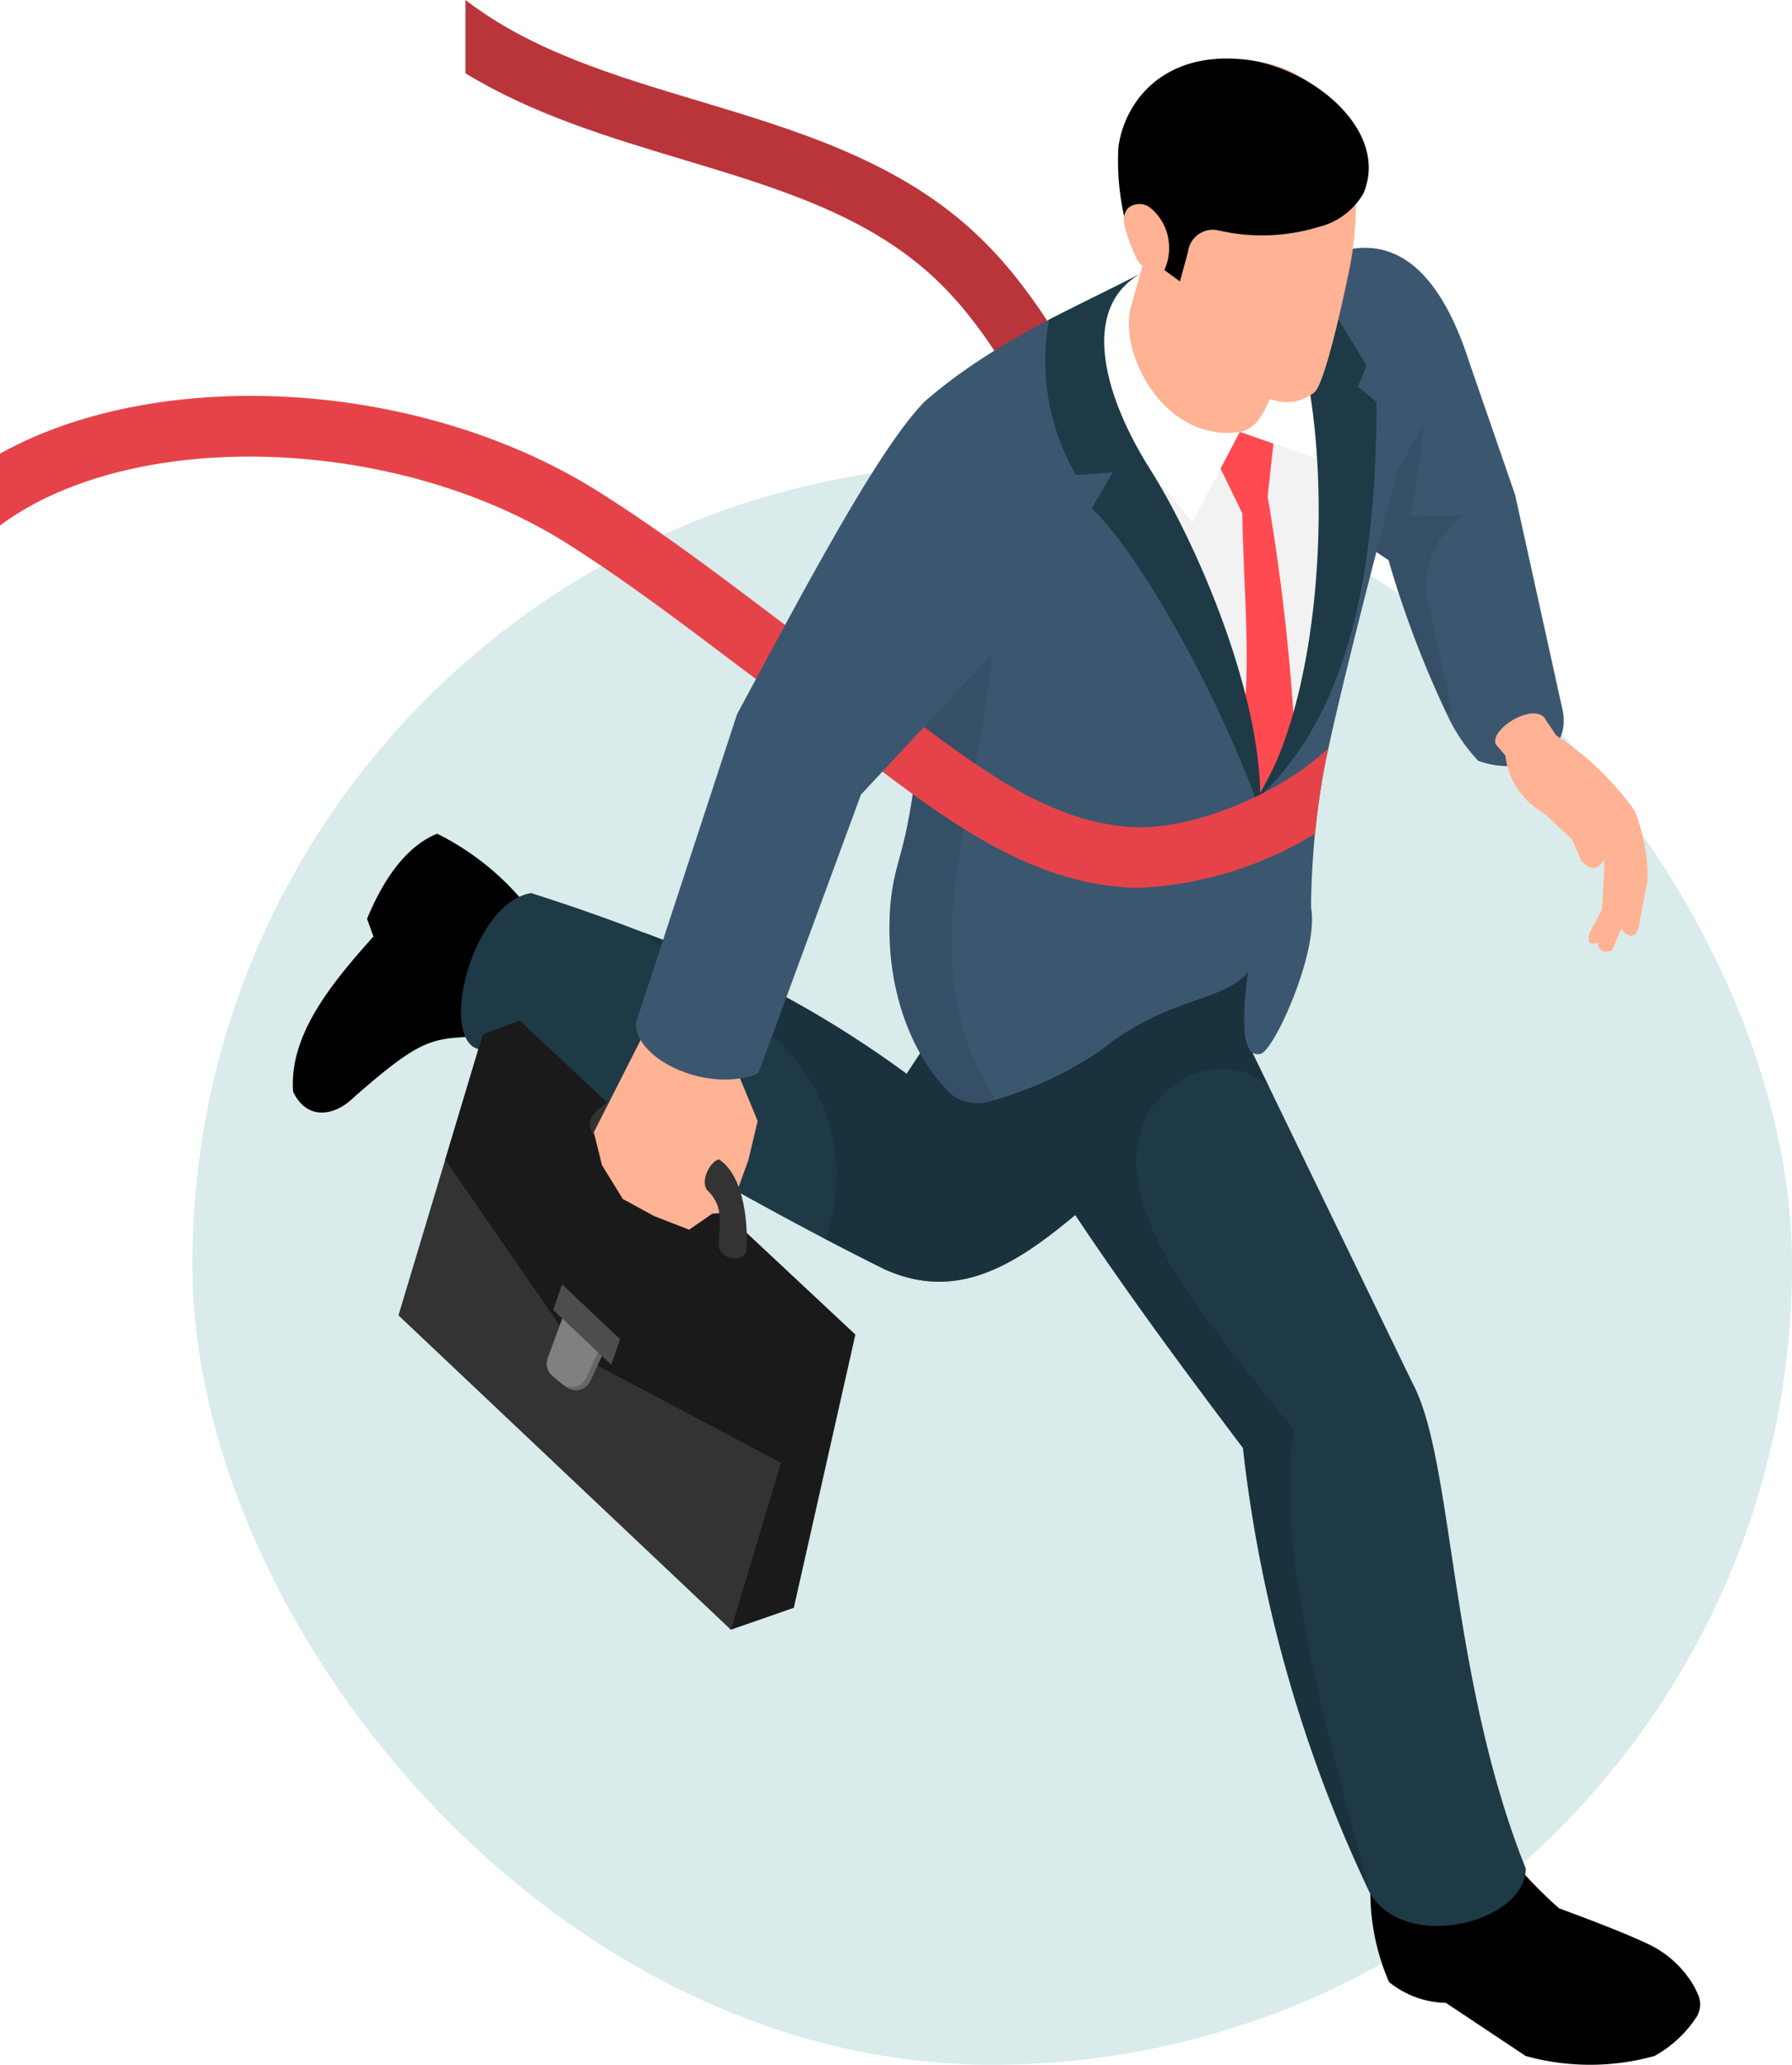 <svg xmlns="http://www.w3.org/2000/svg" width="112.514" height="129.557" viewBox="0 0 112.514 129.557">
  <g id="Group_42163" data-name="Group 42163" transform="translate(-622.396 -3229.097)">
    <rect id="Rectangle_20732" data-name="Rectangle 20732" width="100.435" height="100.435" rx="50.218" transform="translate(634.475 3258.219)" fill="#d9ebea"/>
    <g id="Group_41829" data-name="Group 41829" transform="translate(622.396 3229.097)">
      <path id="Path_65246" data-name="Path 65246" d="M387.776,355.307c-.577-1.019-1.135-2.056-1.694-3.094-2.306-4.282-4.692-8.709-8.451-12.1-4.848-4.37-11.091-6.241-17.127-8.052-5.4-1.618-10.5-3.164-14.606-6.325v4.6c4.167,2.546,8.9,3.988,13.511,5.37,5.893,1.768,11.458,3.438,15.67,7.234,3.27,2.948,5.4,6.9,7.647,11.075.571,1.062,1.144,2.122,1.732,3.164,2.574,4.545,6.78,10.825,13.579,12.889l1.106-3.647C394.965,365.158,391.352,361.625,387.776,355.307Z" transform="translate(-316.673 -325.738)" fill="#ba353a"/>
      <path id="Path_65247" data-name="Path 65247" d="M356.335,374.949l-5.082-2.491A16.788,16.788,0,0,0,346.1,368.5c-1.886.763-3.337,2.757-4.4,5.34l.4,1.11c-2.805,3.117-5.295,6.271-5.044,9.73.851,1.82,2.589,1.562,3.794.376,4.521-3.966,4.956-3.679,8.213-3.857l4.553,1.25Z" transform="translate(-318.653 -316.187)"/>
      <path id="Path_65248" data-name="Path 65248" d="M392.214,385.651c-7.142,3.839-12.231,13.034-20,9.477q-1.929-.963-3.679-1.878c-9.513-4.981-15.437-8.935-22.116-12.063-1.963-1.428.179-9.105,3.66-9.641q3.687,1.173,7.01,2.457a66.6,66.6,0,0,1,16.559,8.881l6.159-9.3Z" transform="translate(-316.725 -315.507)" fill="#1e3a47"/>
      <path id="Path_65249" data-name="Path 65249" d="M390.129,385.279c-7.142,3.839-12.231,13.034-20,9.477q-1.929-.963-3.679-1.878a11.567,11.567,0,0,0-3.642-13.02L355,373.63a66.6,66.6,0,0,1,16.559,8.882l6.16-9.3Z" transform="translate(-314.64 -315.135)" fill="#162b35" opacity="0.5" style="mix-blend-mode: multiply;isolation: isolate"/>
      <path id="Path_65250" data-name="Path 65250" d="M392.43,422.714a14.129,14.129,0,0,0,1.13,6.726,5.841,5.841,0,0,0,3.571,1.309l5.011,3.334a15.118,15.118,0,0,0,8.083,0,7.484,7.484,0,0,0,2.646-2.454,1.509,1.509,0,0,0,.079-1.428l-.181-.389a6.553,6.553,0,0,0-2.958-2.764c-2.2-1.028-5.359-2.132-5.6-2.251a31.251,31.251,0,0,1-2.441-2.441l-2.143-4.107-7.5,1.548Z" transform="translate(-306.347 -305.076)"/>
      <path id="Path_65251" data-name="Path 65251" d="M406.941,432.654c0,3.379-7.542,5.3-9.773,1.554a87.449,87.449,0,0,1-7.981-27.944c-6.8-9-13.334-17.983-18.473-28-.022-.039-.039-.078-.061-.117l.111-.035,18.333-5.835.914-.289-.317,4.167-.34,4.428,1.483,3.056,9.009,18.584C402.435,407.068,402.121,420.6,406.941,432.654Z" transform="translate(-311.145 -315.409)" fill="#1e3a47"/>
      <path id="Path_65252" data-name="Path 65252" d="M397.156,434.306a87.451,87.451,0,0,1-7.981-27.944c-6.8-9-13.334-17.983-18.472-28l.05-.153,2-6.124,16.206-.536.125.825.6,3.878-.34,4.428,1.483,3.056c-3.075-3.078-10.2.13-7.892,7.424,1.45,4.572,5.6,9.157,9.474,14.135C391.14,412.138,394.15,423.225,397.156,434.306Z" transform="translate(-311.133 -315.507)" fill="#162b35" opacity="0.5" style="mix-blend-mode: multiply;isolation: isolate"/>
      <path id="Path_65253" data-name="Path 65253" d="M399.728,370.635a10.919,10.919,0,0,1-1.982-2.97,64.519,64.519,0,0,1-3.642-9.617l-.789-.532-2.693-1.818-1.053-16.416c2.8-1.439,6.952-1.932,9.609,6.364l2.871,8.3,2.981,13.508C405.62,370.189,402.582,371.675,399.728,370.635Z" transform="translate(-306.92 -322.899)" fill="#3b5770"/>
      <path id="Path_65254" data-name="Path 65254" d="M395.9,358.7l1.539,6.965h-.376a64.521,64.521,0,0,1-3.642-9.617l-.789-.532.186-.612,1.174-4.466,1.675-3.042s-.6,5.438-.932,5.706,3.361.136,3.361.136l-.785.765A5.035,5.035,0,0,0,395.9,358.7Z" transform="translate(-306.236 -320.901)" fill="#2a3d4f" opacity="0.3" style="mix-blend-mode: multiply;isolation: isolate"/>
      <path id="Path_65255" data-name="Path 65255" d="M398.793,364.283l.593.685a4.8,4.8,0,0,0,2.411,3.616l1.785,1.652.579,1.352c.664.7,1.092.473,1.43-.1v.937l-.133,2.191-.76,1.445c-.224.724.042.806.492.65.065.572.411.651.892.492l.581-1.378c.335.524.877.692,1.072,0l.58-3.042a11.733,11.733,0,0,0-.8-4.329,18.206,18.206,0,0,0-4.922-4.732l-.63-.92C401.369,361.463,398.333,363.308,398.793,364.283Z" transform="translate(-304.87 -317.566)" fill="#ffb294"/>
      <path id="Path_65256" data-name="Path 65256" d="M399.569,352.28s-3.112,11.672-4.344,17.387c-.089.407-.165.75-.229,1.08-.292,1.511-.483,3-.623,4.318-.254,2.655-.241,4.623-.241,4.623.508,2.77-2.362,9.082-3.188,9.184-1.359.33-1.055-3.061-.776-5.106-1.727,1.93-4.953,1.448-9.31,4.929a22.851,22.851,0,0,1-6.846,3.137,2.773,2.773,0,0,1-2.286-.279c-2.032-1.715-4.458-5.983-4.014-11.965.254-2.73.788-2.858,1.409-7.011.115-.788.242-1.74.369-2.871l-.115-1.688-.317-4.585.343-6.682.458-8.8c4.344-3.8,9.97-6.237,15.381-8.814l11.152,1.574C398.616,343.477,399.466,347.516,399.569,352.28Z" transform="translate(-311.813 -322.746)" fill="#3b5770"/>
      <path id="Path_65257" data-name="Path 65257" d="M386.717,347.125l-8.269-1.184,9.8,25.238c4.979-8.319,7-16.608,3.865-26.483Z" transform="translate(-309.404 -321.504)" fill="#f2f2f2"/>
      <path id="Path_65258" data-name="Path 65258" d="M385.172,346.958l-.68,3.09,1.565,3.221c.064,4.585.571,9.641.015,13.123l.986,4.627,2.269-4.227a134.985,134.985,0,0,0-1.681-14.575l.418-3.85-1.954-1.652Z" transform="translate(-308.054 -321.053)" fill="#ff4a51"/>
      <path id="Path_65259" data-name="Path 65259" d="M384.182,338.286l-5,2.937c-3.221,6.55,2,10.167,5.128,14.513l3-5.7,5.183,1.8-.575-10.053Z" transform="translate(-309.465 -322.935)" fill="#fff"/>
      <path id="Path_65260" data-name="Path 65260" d="M381.679,339.763c-3.671,2.063-2.6,7.279.618,12.37,2.9,4.589,7.191,14.516,6.848,21.325-2.526-7.076-7.522-16.125-10.56-18.946l1.326-2.279-2.313.185a14.305,14.305,0,0,1-1.7-9.753Z" transform="translate(-310.036 -322.606)" fill="#1e3a47"/>
      <path id="Path_65261" data-name="Path 65261" d="M387.338,339.963c4.179,5.341,4.272,24.926-.86,32.789,5.071-4.616,7.554-12.322,7.561-24.966l-1.173-.979.563-1.294-3.4-5.544Z" transform="translate(-307.61 -322.561)" fill="#1e3a47"/>
      <g id="Group_41829-2" data-name="Group 41829" transform="translate(70.149 3.67)">
        <path id="Path_65262" data-name="Path 65262" d="M388.181,349.326a1.94,1.94,0,0,1-1.261.905c-4.751.7-7.751-5.035-6.794-8.026.874-3.093,1.363-4.775,1.363-4.775L390,340.857s-.022.84-.136,2.016C389.671,344.869,389.22,347.838,388.181,349.326Z" transform="translate(-379.218 -326.797)" fill="#ffb294"/>
        <path id="Path_65263" data-name="Path 65263" d="M387.755,348.68a2.567,2.567,0,0,1-1.512.273c-4.168-.59-4.386-8.633-4.386-8.633l7.581,1.907C389.245,344.224,388.793,347.193,387.755,348.68Z" transform="translate(-378.792 -326.151)" fill="#ffb294" opacity="0.5" style="mix-blend-mode: multiply;isolation: isolate"/>
        <path id="Path_65264" data-name="Path 65264" d="M382.027,341s.415,3.953,1.89,5.844a10.422,10.422,0,0,0,5.109,3.3,2.778,2.778,0,0,0,2.644-.469c.787-.695,2.229-7.9,2.229-7.9a21.953,21.953,0,0,0,.339-5.273c-.164-2.372-1.107-7.708-7.944-7.74a6.53,6.53,0,0,0-6.461,4.848c-.656,2.217.586,6.5.586,6.5Z" transform="translate(-379.286 -328.733)" fill="#ffb294"/>
        <path id="Path_65265" data-name="Path 65265" d="M380.342,340.576l2.945,2.151.51-1.87a1.567,1.567,0,0,1,1.885-1.338,12.134,12.134,0,0,0,6.273-.2,4.485,4.485,0,0,0,2.858-2.125c1.663-3.982-3.334-7.948-7.46-8.391-5.011-.539-7.5,2.521-7.93,5.476A16.055,16.055,0,0,0,380.342,340.576Z" transform="translate(-379.351 -328.738)"/>
        <path id="Path_65266" data-name="Path 65266" d="M381.342,336.435a1.107,1.107,0,0,0-1.374.013,1.062,1.062,0,0,0-.278.766,2.769,2.769,0,0,0,.168.817,13.8,13.8,0,0,0,.524,1.357,1.551,1.551,0,0,0,.736.886c.376.147.8.482,1.063.172a3.243,3.243,0,0,0,.345-1.639A3.207,3.207,0,0,0,381.342,336.435Z" transform="translate(-379.275 -327.071)" fill="#ffb294"/>
      </g>
      <path id="Path_65267" data-name="Path 65267" d="M374.268,388.4c-.083.075-.169.15-.251.221a2.752,2.752,0,0,1-2.285-.286c-2.039-1.714-4.464-5.981-4.018-11.962.3-3.258,1-2.808,1.782-9.881l-.443-6.278.346-6.678h4.778C375.428,366.819,367.661,378.083,374.268,388.4Z" transform="translate(-311.813 -319.53)" fill="#2a3d4f" opacity="0.3" style="mix-blend-mode: multiply;isolation: isolate"/>
      <path id="Path_65268" data-name="Path 65268" d="M405.42,368.138c-.089.394-.165.736-.229,1.067-.292,1.511-.483,3-.623,4.318a23.207,23.207,0,0,1-11.063,3.391c-.254,0-.5-.012-.736-.026-5.144-.33-9.412-2.946-13.452-5.855-.774-.571-1.549-1.143-2.311-1.715-.991-.736-1.968-1.473-2.959-2.171-2.135-1.5-4.243-3.087-6.288-4.623-3.29-2.477-6.693-5.043-10.2-7.253-10.784-6.782-27.27-7.252-35.552-1.092v-4.509c9.958-5.55,26.306-4.711,37.571,2.376,3.658,2.3,7.126,4.9,10.479,7.431,2.019,1.524,4.09,3.086,6.173,4.559,1.029.712,2.032,1.473,3.047,2.223.1.076.191.14.292.217,4.382,3.276,8.549,6.3,13.438,6.617C396.859,373.346,402.461,370.982,405.42,368.138Z" transform="translate(-322.009 -321.203)" fill="#e54349"/>
      <g id="Group_41832" data-name="Group 41832" transform="translate(25.019 24.709)">
        <g id="Group_41830" data-name="Group 41830" transform="translate(0 39.318)">
          <path id="Path_65269" data-name="Path 65269" d="M366.595,414.932l-3.952,1.373L345.534,396.06l1.537-17.113,2.3-.871,21.091,19.711Z" transform="translate(-341.774 -378.075)" fill="#1a1a1a"/>
          <path id="Path_65270" data-name="Path 65270" d="M363.329,416.146,342.46,396.425l5.3-17.638,20.869,19.721Z" transform="translate(-342.46 -377.916)" fill="#333"/>
          <path id="Path_65271" data-name="Path 65271" d="M347.222,378.788l-2.363,7.869,8.562,12.389,12.519,6.626,2.151-7.164Z" transform="translate(-341.925 -377.916)" fill="#1a1a1a"/>
          <path id="Path_65272" data-name="Path 65272" d="M351.549,392.882l-1.2,3.27a1.017,1.017,0,0,0,.3,1.13l.544.455a1.016,1.016,0,0,0,1.575-.351l1.158-2.5Z" transform="translate(-340.713 -374.769)" fill="#666"/>
          <path id="Path_65273" data-name="Path 65273" d="M351.334,392.719l-1.2,3.269a1.018,1.018,0,0,0,.3,1.13l.544.456a1.017,1.017,0,0,0,1.574-.352l1.159-2.5Z" transform="translate(-340.761 -374.805)" fill="gray"/>
          <path id="Path_65274" data-name="Path 65274" d="M354.043,396.657l-3.643-3.443.559-1.6,3.643,3.443Z" transform="translate(-340.687 -375.051)" fill="#4d4d4d"/>
        </g>
        <path id="Path_65275" data-name="Path 65275" d="M353.519,385.247c-.862-.558-1.642-1.206-1.012-2.129,1.117-1.112,2.2-1.666,3.188-.9Z" transform="translate(-340.267 -337.911)" fill="#333"/>
        <g id="Group_41831" data-name="Group 41831" transform="translate(12.266)">
          <path id="Path_65276" data-name="Path 65276" d="M356.4,378.021l-3.913,7.715L353,387.8l1.305,2.12,1.957,1.069,2.208.86,1.443-1,1.088-.1,1.183-3.247.588-2.474-1.373-3.323.985-4.342-4.848-2.158Z" transform="translate(-352.487 -339.398)" fill="#ffb294"/>
          <path id="Path_65277" data-name="Path 65277" d="M372.766,346.43c-2.916,2.995-7.4,11.491-11.771,19.618l-6.353,19.369c-.031,2.383,4.7,4.448,7.695,3.148l6.441-17.48,9.717-10.423C382.816,354.959,377.349,343.412,372.766,346.43Z" transform="translate(-352.005 -345.936)" fill="#3b5770"/>
        </g>
        <path id="Path_65278" data-name="Path 65278" d="M359.056,385.2c-.623.191-1.24,1.552-.618,2.036.941,1.008.658,1.928.617,3.463.338.973,1.593.862,1.734.272C360.947,388.655,360.44,386.057,359.056,385.2Z" transform="translate(-338.95 -337.167)" fill="#333"/>
      </g>
    </g>
  </g>
</svg>
